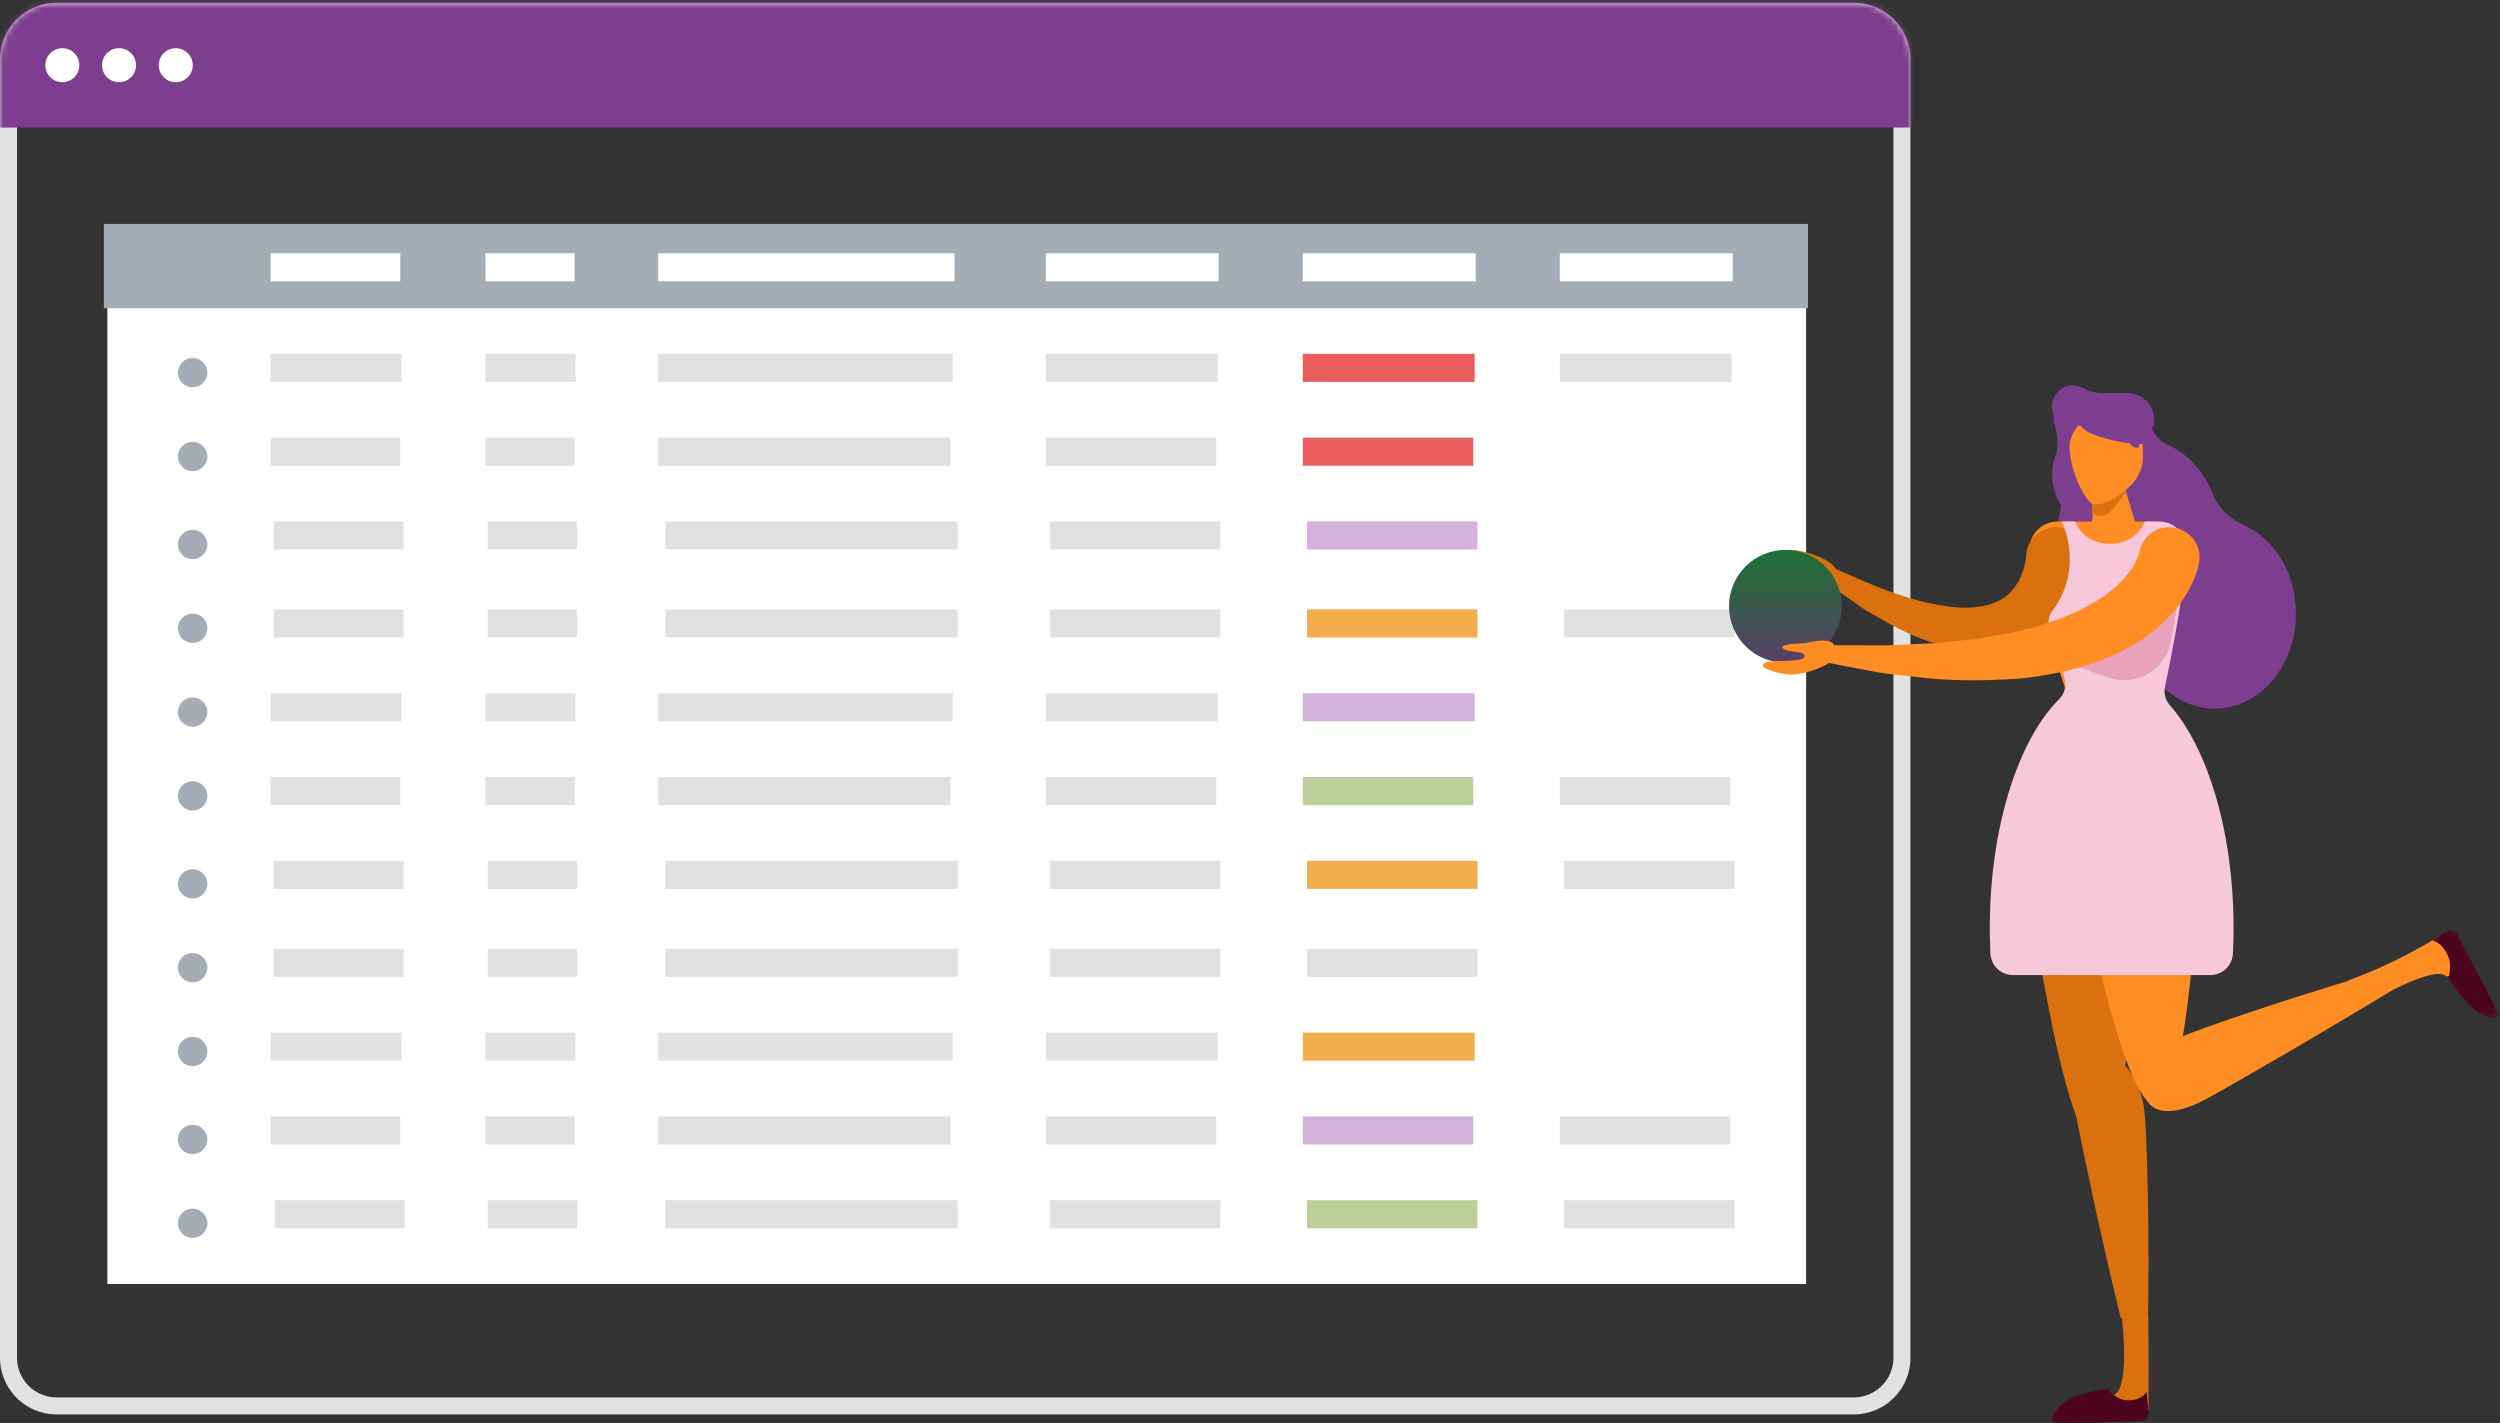 <?xml version="1.0" encoding="UTF-8"?> <svg xmlns="http://www.w3.org/2000/svg" xmlns:xlink="http://www.w3.org/1999/xlink" width="441" height="251" viewBox="0 0 441 251"><rect x="0" y="0" width="441" height="251" fill="#333333" stroke="none"/><defs><path id="a" d="M10 .5h317c5.523 0 10 4.477 10 10v229c0 5.523-4.477 10-10 10H10c-5.523 0-10-4.477-10-10v-229C0 4.977 4.477.5 10 .5z"></path><path id="c" d="M.058.08h11.63v15.436H.057z"></path><linearGradient id="e" x1="50%" x2="50%" y1="0%" y2="127.57%"><stop offset="0%" stop-color="#1E7135"></stop><stop offset="100%" stop-color="#673373"></stop></linearGradient></defs><g fill="none" fill-rule="evenodd"><g><mask id="b" fill="#fff"><use xlink:href="#a"></use></mask><path stroke="#E2E2E2" stroke-width="3" d="M10 2a8.5 8.5 0 0 0-8.5 8.5v229A8.5 8.5 0 0 0 10 248h317a8.5 8.5 0 0 0 8.5-8.5v-229A8.5 8.5 0 0 0 327 2H10z"></path><g mask="url(#b)"><g transform="translate(18 39.5)"><path fill="#FFF" d="M.94 187h299.663V1.239H.94z"></path><ellipse cx="15.979" cy="26.239" fill="#A4ACB6" fill-rule="nonzero" rx="2.601" ry="2.587"></ellipse><ellipse cx="15.979" cy="41.022" fill="#A4ACB6" fill-rule="nonzero" rx="2.601" ry="2.587"></ellipse><ellipse cx="15.979" cy="56.543" fill="#A4ACB6" fill-rule="nonzero" rx="2.601" ry="2.587"></ellipse><ellipse cx="15.979" cy="71.326" fill="#A4ACB6" fill-rule="nonzero" rx="2.601" ry="2.587"></ellipse><ellipse cx="15.979" cy="86.109" fill="#A4ACB6" fill-rule="nonzero" rx="2.601" ry="2.587"></ellipse><ellipse cx="15.979" cy="100.891" fill="#A4ACB6" fill-rule="nonzero" rx="2.601" ry="2.587"></ellipse><ellipse cx="15.979" cy="116.413" fill="#A4ACB6" fill-rule="nonzero" rx="2.601" ry="2.587"></ellipse><ellipse cx="15.979" cy="131.196" fill="#A4ACB6" fill-rule="nonzero" rx="2.601" ry="2.587"></ellipse><ellipse cx="15.979" cy="145.978" fill="#A4ACB6" fill-rule="nonzero" rx="2.601" ry="2.587"></ellipse><ellipse cx="15.979" cy="161.5" fill="#A4ACB6" fill-rule="nonzero" rx="2.601" ry="2.587"></ellipse><ellipse cx="15.979" cy="176.283" fill="#A4ACB6" fill-rule="nonzero" rx="2.601" ry="2.587"></ellipse><path fill="#A4ACB6" d="M.324 14.866h300.6V0H.324z"></path><g fill="#E0E1E1"><path d="M29.728 27.868h23.1v-4.955h-23.1zM29.728 87.738h23.1v-4.955h-23.1zM29.728 42.65h22.909v-4.954H29.728zM29.728 102.52h22.909v-4.955H29.728zM30.295 57.434h22.908v-4.956H30.295zM30.295 117.303h22.908v-4.955H30.295zM30.295 72.955h22.908V68H30.295zM30.295 132.825h22.908v-4.955H30.295zM29.728 147.607h23.1v-4.955h-23.1zM29.728 162.39h22.909v-4.955H29.728zM30.472 177.173H53.38v-4.956H30.472z"></path></g><path fill="#FFF" d="M29.728 10.13h22.886V5.173H29.728z"></path><g fill="#E0E1E1"><path d="M67.632 27.868h15.88v-4.955h-15.88zM67.632 87.738h15.88v-4.955h-15.88zM67.632 42.65h15.75v-4.954h-15.75zM67.632 102.52h15.75v-4.955h-15.75zM68.021 57.434h15.75v-4.956H68.02zM68.021 117.303h15.75v-4.955H68.02zM68.021 72.955h15.75V68H68.02zM68.021 132.825h15.75v-4.955H68.02zM67.632 147.607h15.88v-4.955h-15.88zM67.632 162.39h15.75v-4.955h-15.75zM68.021 177.173h15.75v-4.956H68.02z"></path></g><path fill="#FFF" d="M67.632 10.13h15.734V5.173H67.632z"></path><g fill="#E0E1E1"><path d="M98.104 27.868h51.972v-4.955H98.104zM98.104 87.738h51.972v-4.955H98.104zM98.104 42.65h51.543v-4.954H98.104zM98.104 102.52h51.543v-4.955H98.104zM99.378 57.434h51.543v-4.956H99.378zM99.378 117.303h51.543v-4.955H99.378zM99.378 72.955h51.543V68H99.378zM99.378 132.825h51.543v-4.955H99.378zM98.104 147.607h51.972v-4.955H98.104zM98.104 162.39h51.543v-4.955H98.104zM99.378 177.173h51.543v-4.956H99.378z"></path></g><path fill="#FFF" d="M98.104 10.13h52.268V5.173H98.104z"></path><g><g fill="#E0E1E1"><path d="M166.479 27.868h30.317v-4.955H166.48zM166.479 87.738h30.317v-4.955H166.48zM166.479 42.65h30.067v-4.954h-30.067zM166.479 102.52h30.067v-4.955h-30.067zM167.222 57.434h30.067v-4.956h-30.067zM167.222 117.303h30.067v-4.955h-30.067zM167.222 72.955h30.067V68h-30.067zM167.222 132.825h30.067v-4.955h-30.067zM166.479 147.607h30.317v-4.955H166.48zM166.479 162.39h30.067v-4.955h-30.067zM167.222 177.173h30.067v-4.956h-30.067z"></path></g><path fill="#FFF" d="M166.479 10.13h30.49V5.173h-30.49z"></path></g><g><path fill="#EA5D5D" d="M211.815 27.868h30.317v-4.955h-30.317z"></path><path fill="#D2B2DA" d="M211.815 87.738h30.317v-4.955h-30.317z"></path><path fill="#EA5D5D" d="M211.815 42.65h30.067v-4.954h-30.067z"></path><path fill="#BDCE9B" d="M211.815 102.52h30.067v-4.955h-30.067z"></path><path fill="#D2B2DA" d="M212.558 57.434h30.067v-4.956h-30.067z"></path><path fill="#F2AD4D" d="M212.558 117.303h30.067v-4.955h-30.067zM212.558 72.955h30.067V68h-30.067z"></path><path fill="#E0E1E1" d="M212.558 132.825h30.067v-4.955h-30.067z"></path><path fill="#F2AD4D" d="M211.815 147.607h30.317v-4.955h-30.317z"></path><path fill="#D2B2DA" d="M211.815 162.39h30.067v-4.955h-30.067z"></path><path fill="#BDCE9B" d="M212.558 177.173h30.067v-4.956h-30.067z"></path><path fill="#FFF" d="M211.815 10.13h30.49V5.173h-30.49z"></path></g><g><g fill="#E0E1E1"><path d="M257.15 27.868h30.318v-4.955h-30.317zM257.15 102.52h30.068v-4.955H257.15zM257.894 117.303h30.067v-4.955h-30.067zM257.894 72.955h30.067V68h-30.067zM257.15 162.39h30.068v-4.955H257.15zM257.894 177.173h30.067v-4.956h-30.067z"></path></g><path fill="#FFF" d="M257.15 10.13h30.49V5.173h-30.49z"></path></g></g></g><path fill="#7E3E8F" d="M0-.5h440v23H0z" mask="url(#b)"></path><circle cx="11" cy="11.5" r="3" fill="#FFF" mask="url(#b)"></circle><circle cx="21" cy="11.5" r="3" fill="#FFF" mask="url(#b)"></circle><circle cx="31" cy="11.5" r="3" fill="#FFF" mask="url(#b)"></circle></g><path fill="#7E3E8F" d="M362.117 74s1.541 3.252.4 6.568c-1.14 3.318-.435 7.426 2.516 10.432 0 0 .57-4.697 1.568-6.945.998-2.248.342-8.868-4.484-10.055"></path><path fill="#7E3E8F" d="M395.78 92.606c-2.425-1.081-4.444-2.934-5.415-5.423-1.573-4.028-4.47-7.199-8.045-8.75-1.77-.77-2.94-2.492-2.94-4.433h-4.802v3.689C367.982 79.189 363 85.975 363 94.127c0 8.934 5.985 16.214 13.521 16.708 1.069 8.022 6.984 14.165 14.145 14.165 7.918 0 14.334-7.502 14.334-16.755 0-7.148-3.83-13.235-9.22-15.64"></path><path fill="#FE8D23" d="M369 94l8-.788L374.468 85l-5.172.602z"></path><path fill="#DA710E" d="M369.193 84.655L374.23 84l.77 2.788c-1.127 1.335-2.578 4.212-4.41 4.212-.581 0-1.11-.172-1.59-.49l.193-5.855z"></path><path fill="#FE8D23" d="M369.513 89c1.677 0 3.492-.833 5.988-3.002C376.936 84.75 378 82.58 378 81.115V73h-12.572s-.945 4.308-.027 8.582c.686 3.209 2.794 7.418 4.112 7.418M387.727 151c1.944-2.283-7.119-28.356-7.119-28.356s4.366-18.82 4.17-25.614c-.079-2.804-2.349-5.03-5.12-5.03H362.94c-2.575 0-4.724 1.99-4.934 4.59-.438 5.38 6.506 25.462 6.506 25.462s-11.641 16.852-7.694 21.434c4.563 5.3 30.91 7.514 30.91 7.514z"></path><path fill="#7E3E8F" d="M375.266 69.342h-4.348a7.092 7.092 0 0 1-3.355-.839c-1.645-.878-3.718-.626-4.78.903-1.053 1.515-1.422 3.494 1.356 5.333 1.426.942 3.512-.104 4.9.352.086-.005.161-.02.25-.02h3.859c1.35 0 2.28 1.126 2.366 2.468.053.816.732 1.461 1.56 1.461h.171l.613-1.962L380 75.072V74.06c0-2.607-2.12-4.721-4.734-4.72"></path><path fill="#7E3E8F" d="M366.295 73.408c.732 1.683.401 2.791 6.22 4.216 5.813 1.424 7.226-.188 9.485 2.376 0 0-1.748-4.76-4.995-5.713-3.245-.952-8.496-.77-10.924-4.287 0 0-.285 2.258.214 3.408"></path><path fill="#DA710E" d="M372.133 247.203c-.16.36-.177.775-.042 1.15a1.4 1.4 0 0 0 .746.817c3.115 1.366 4.344.925 6.163-.44l-.014-16.294-2.984-4.86c-.694-1.134-2.324-.462-2.146.88.889 6.756 1.728 17.05-1.268 17.75-.01.003-.222.477-.455.997"></path><path fill="#DA710E" d="M374.096 232.473c1.462.856 3.317.677 4.785 1.527.33-13.41-.062-35.237-.75-39.026-.998-5.497-4.461-9.49-7.735-8.92-3.277.57-5.123 5.491-4.125 10.986.629 3.457 4.614 22.595 7.825 35.433"></path><path fill="#DA710E" d="M357.029 148.861c.426 7.323 7.117 53.462 12.896 53.137 5.78-.325 8.457-46.995 8.031-54.316-.424-7.323-5.455-12.996-11.233-12.669-5.781.328-10.119 6.525-9.694 13.848"></path><path fill="#FE8D23" d="M366.003 146.352c.13 7.277 8.484 48.744 14.27 48.648 5.786-.098 7.85-41.885 7.721-49.164-.127-7.275-5.96-12.933-11.748-12.835-5.784.098-10.373 6.075-10.243 13.351"></path><path fill="#7E3E8F" d="M369 72.742s-4.555 3.092-4 7.258c0 0-2.434-1.86-2.986-8.258-.381-4.436 6.986 1 6.986 1"></path><path fill="#DA710E" d="M367.983 98.666c-.06.522-.131.835-.198 1.17-.064.345-.143.667-.231.978a17.163 17.163 0 0 1-.576 1.856c-.41 1.216-.986 2.397-1.627 3.54-1.303 2.294-3.259 4.332-5.499 5.936-1.186.68-2.417 1.376-3.675 1.805-1.278.317-2.574.825-3.826.878-1.247.062-2.53.238-3.718.143-1.18-.123-2.35-.28-3.506-.437-4.45-1.02-8.489-2.601-12.131-4.68l-2.718-1.553a20.945 20.945 0 0 1-2.62-1.663l-5.022-3.547a1.494 1.494 0 0 1-.355-2.093 1.526 1.526 0 0 1 1.84-.506l.105.048c3.661 1.582 7.246 3.247 10.94 4.41 3.659 1.255 7.368 2.044 10.856 2.244 3.487.106 6.5-.722 8.308-2.403.867-.913 1.662-1.876 2.162-3.166.243-.638.512-1.281.653-1.979.1-.342.157-.686.206-1.026.035-.174.055-.34.062-.487.016-.158.032-.334.018-.31.235-2.887 2.787-5.04 5.7-4.807 2.914.233 5.086 2.762 4.852 5.649"></path><path fill="#FE8D23" d="M421.164 171c-12.663 3.554-34.213 10.674-37.694 12.488-4.914 2.56-6.397 7.405-4.93 10.328 1.467 2.923 5.33 2.816 10.247.253 3.386-1.762 23.086-13.164 34.213-20.016-.427-1.303-1.471-1.734-1.836-3.053"></path><path fill="#FE8D23" d="M432.585 172.2a1.43 1.43 0 0 0 1.412-1.54c-.286-3.56-1.268-4.534-3.349-5.66-4.571 2.624-9.126 5.271-16.341 7.92-1.234 2.483 1.492 5.054 3.935 3.711 5.396-2.965 11.73-5.925 13.239-4.424.006.008.531.002 1.104-.007"></path><g transform="translate(429 164)"><mask id="d" fill="#fff"><use xlink:href="#c"></use></mask><path fill="#4C041F" d="M2.986 5.053c.277.77.308 2.774-.15 3.388 3.586 5.84 7.056 7.76 8.841 6.867.3-.486-5.296-10.766-7.357-14.62C3.89-.12 2.942-.057 2.21.488L.058 1.92c1 .193 2.214 1.155 2.928 3.134" mask="url(#d)"></path></g><path fill="#DA710E" d="M318.319 102.47s4.234 1.171 5.03.031c.797-1.141 1.116-2.05-.545-3.242-1.661-1.19-4.524-2.053-6.345-2.236-1.82-.182-5.007.769-5.278 1.09-.992 1.17 2.345 1.162 3.96 1.235 1.616.073 3.433.312 3.176 1.061-.257.747-3.339.379-3.921 1.142-.587.763 3.923.919 3.923.919"></path><path fill="url(#e)" d="M19.887 9.95c0 5.496-4.452 9.95-9.943 9.95S0 15.446 0 9.95C0 4.457 4.453 0 9.944 0c5.49 0 9.943 4.456 9.943 9.95" transform="translate(305 97)"></path><path fill="#FE8D23" d="M318.383 113.462s4.244-1.098 5.007.09c.763 1.187 1.06 2.124-.622 3.302-1.684 1.178-4.552 1.99-6.37 2.133-1.818.143-4.964-.908-5.228-1.243-.957-1.219 2.363-1.13 3.974-1.167 1.607-.038 3.422-.236 3.186-1.008-.237-.771-3.313-.469-3.875-1.264-.562-.795 3.928-.843 3.928-.843"></path><path fill="#F6C8D9" d="M382.77 124.407c-.804-.91-1.1-2.144-.853-3.331 1.173-5.63 3.871-19.223 3.721-24.473-.076-2.567-2.184-4.603-4.761-4.603h-2.52c-.961 2.222-2.993 3.938-6.158 3.938-3.159 0-5.193-1.716-6.155-3.938h-2.365c2.304 4.925 1.802 11.255-1.51 15.559a3.94 3.94 0 0 0-.66 3.516 286.473 286.473 0 0 0 2.618 8.332 3.895 3.895 0 0 1-.955 3.99C355.97 130.633 351 145.982 351 163.757c0 1.515.041 3.006.117 4.48a3.965 3.965 0 0 0 3.966 3.762h34.834a3.968 3.968 0 0 0 3.968-3.762c.074-1.474.115-2.965.115-4.48 0-16.987-4.541-31.757-11.23-39.35"></path><path fill="#E8A2BC" d="M382.883 113.349c.875-4.443 1.783-9.6 2.117-13.349-3.044 8.878-11.315 15.64-21 16.614 2.107.842 5.03 1.903 7.855 2.901 4.823 1.697 10.054-1.228 11.028-6.166"></path><path fill="#FE8D23" d="M387.943 99.07c-.3 1.621-.601 2.26-.98 3.247-.395.873-.816 1.71-1.29 2.5-.501.746-.97 1.54-1.528 2.224-.566.677-1.13 1.356-1.718 2.007-1.271 1.143-2.503 2.384-3.902 3.264-.685.472-1.366.957-2.06 1.403l-2.141 1.14c-5.798 2.856-11.815 4.15-17.721 4.82-5.915.418-11.745.49-17.477-.126-2.853-.372-5.72-.531-8.527-1.08-2.806-.537-5.608-1.036-8.383-1.62a1.518 1.518 0 0 1 .288-3.006h.086c2.808-.045 5.59-.006 8.367-.006 2.771.05 5.53-.198 8.276-.28l2.055-.09 2.04-.227 4.056-.399c1.358-.086 2.67-.374 3.993-.6 1.315-.242 2.64-.449 3.938-.715 5.122-1.239 10.097-2.814 14.16-5.335l1.52-.917 1.341-1.057c.957-.656 1.615-1.51 2.403-2.252.303-.423.636-.818.963-1.218.317-.403.525-.839.804-1.246.235-.413.422-.84.6-1.235l.22-.569.053-.204.03-.09a.673.673 0 0 0-.02.129c.428-2.898 3.137-4.9 6.052-4.475 2.914.423 4.93 3.117 4.502 6.013"></path><path fill="#4C041F" d="M374.67 246.958c-.788-.116-2.54-1.147-2.873-1.958-6.622.7-9.797 3.359-9.797 5.721.289.577 11.635.101 15.875-.034.887-.03 1.243-1.063 1.091-2.131l-.303-3.038c-.606.96-1.967 1.733-3.993 1.44"></path></g></svg> 